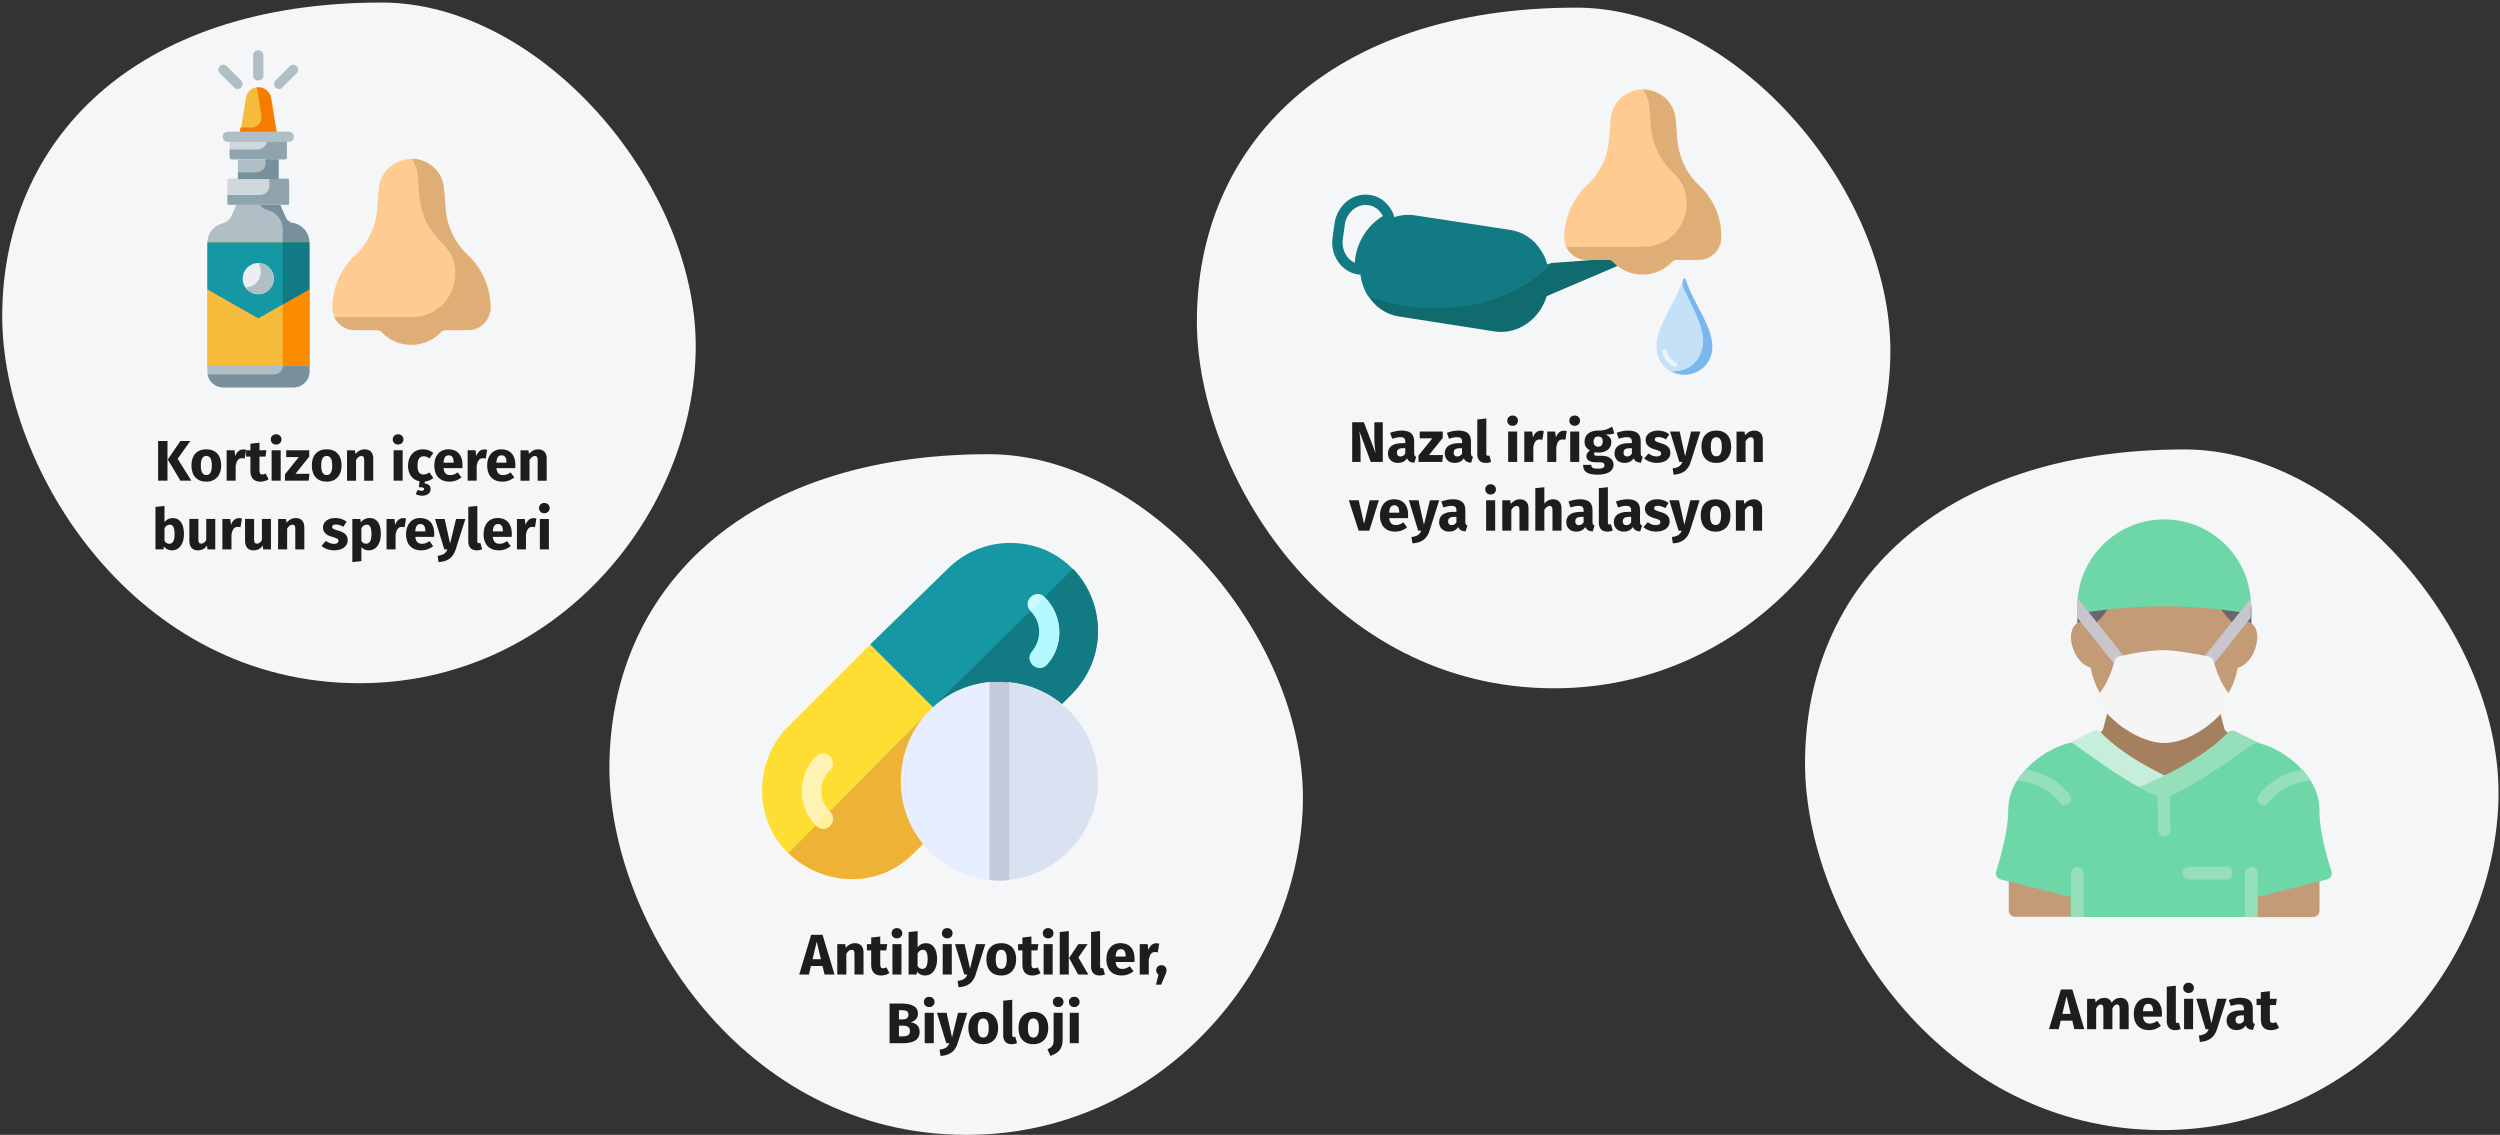 <?xml version="1.0" encoding="UTF-8"?>
<svg xmlns="http://www.w3.org/2000/svg" id="Ebene_1" version="1.1" viewBox="0 0 786 356.8">
  <rect x="0" y="0" width="786" height="356.8" fill="#333333" stroke="none"/>
  <defs>
    <style>
      .st0 {
        fill: #78909c;
      }

      .st1 {
        fill: #cfd8dc;
      }

      .st2 {
        fill: #dfae76;
      }

      .st3 {
        fill: #c39b77;
      }

      .st4 {
        fill: #f57c00;
      }

      .st5, .st6 {
        fill: none;
      }

      .st7 {
        fill: #a5805f;
      }

      .st8 {
        fill: #ccfbff;
      }

      .st9 {
        fill: #e6eeff;
      }

      .st10 {
        fill: #b0bec5;
      }

      .st11 {
        fill: #c7eeda;
      }

      .st12 {
        fill: #1598a4;
      }

      .st13 {
        fill: #fb8c00;
      }

      .st14 {
        fill: #117a83;
      }

      .st15 {
        fill: #c4cad9;
      }

      .st16 {
        fill: #fff3b3;
      }

      .st17 {
        fill: #dae2f2;
      }

      .st18 {
        fill: #c5e1f7;
      }

      .st6 {
        stroke: #117a83;
        stroke-width: 3.25px;
      }

      .st19 {
        fill: #95e0ba;
      }

      .st20 {
        fill: #0f6b6d;
      }

      .st21 {
        fill: #c8c6cc;
      }

      .st22 {
        fill: #ffef99;
      }

      .st23 {
        fill: #1d1d1b;
      }

      .st24 {
        fill: #ffde33;
      }

      .st25 {
        fill: #eceff1;
      }

      .st26 {
        fill: #b3f8ff;
      }

      .st27 {
        fill: #f5f5f5;
      }

      .st28 {
        fill: #7ab7ee;
      }

      .st29 {
        fill: #f7bb3c;
      }

      .st30 {
        fill: #e8f5fb;
      }

      .st31 {
        fill: #68666e;
      }

      .st32 {
        fill: #eeb336;
      }

      .st33 {
        fill: #90a4ae;
      }

      .st34 {
        fill: #ffcb91;
      }

      .st35 {
        fill: #6dd7a7;
      }

      .st36 {
        fill: #f5f6f7;
      }
    </style>
  </defs>
  <g>
    <g id="Page-1">
      <g id="Illustrationen">
        <g id="nasennebenhoehlen-infektion-behandlung">
          <g id="Group">
            <path id="Oval-Copy-27" class="st36" d="M113,214.8c60.7,0,104-51.3,105.7-103.3C220.4,59.6,170.9.8,120,.8,42,.8.7,44.3.7,99.5c0,48,41.7,115.3,112.3,115.3h0Z"></path>
            <g id="nasal-spray">
              <path id="Path" class="st34" d="M140,65.5c-.2-2.4-.3-4.6-.5-6.1-.1-1-.3-2-.7-3v-.1c-1.6-3.8-5.4-6.3-9.5-6.3s-7.9,2.5-9.5,6.3v.1c-.4.9-.7,1.9-.7,3-.1,1.5-.3,3.7-.5,6.1-.4,5.6-2.8,10.9-6.9,14.7-4.4,4.1-7.2,10-7.2,16.6,0,3.9,3.2,7,7.1,7h7c.5,0,1.1.2,1.5.6,2.3,2.5,5.6,4,9.3,4s7-1.6,9.3-4c.4-.4.9-.6,1.5-.6h7c3.9,0,7.1-3.2,7.1-7.1,0-6.5-2.7-12.4-7.1-16.5-4.3-3.8-6.8-9.1-7.2-14.7h0Z"></path>
              <path id="Path1" class="st2" d="M147,80.2c-4.1-3.9-6.5-9.2-6.9-14.8-.2-2.4-.3-4.6-.5-6.1-.1-1-.3-2-.7-3v-.1c-1.6-3.8-5.4-6.3-9.5-6.3.5.7.9,1.4,1.2,2.2v.1c.4.9.7,1.9.7,3,.1,1.5.3,3.7.5,6.1.4,5.6,2.8,10.9,6.9,14.8.1.1.2.2.4.4,8.7,8.5,2.5,23.2-9.6,23.2h-24.4c1.1,2.4,3.6,4.1,6.4,4.1h7c.5,0,1.1.2,1.5.6,2.3,2.5,5.6,4,9.3,4s7-1.6,9.3-4c.4-.4.9-.6,1.5-.6h7c3.9,0,7.1-3.2,7.1-7.1-.1-6.5-2.8-12.3-7.2-16.5h0Z"></path>
              <path id="Path2" class="st29" d="M87.1,42.2l-1.8-11.4c-.3-2-2-3.4-4-3.4s-3.7,1.4-4,3.4l-1.8,11.4h11.6Z"></path>
              <path id="Path3" class="st4" d="M85.2,30.9c-.3-2-2-3.4-4-3.4h-.6c.2.4.4.8.4,1.3l1.2,7.6c.3,2-1.2,3.7-3.2,3.7h-3.4l-.3,2.1h11.8s-1.9-11.3-1.9-11.3Z"></path>
              <g id="Group1">
                <path id="Path4" class="st10" d="M81.2,25.3c-.9,0-1.6-.7-1.6-1.6v-6.3c0-.9.7-1.6,1.6-1.6s1.6.7,1.6,1.6v6.4c0,.8-.7,1.5-1.6,1.5Z"></path>
                <path id="Path5" class="st10" d="M74.7,28c-.4,0-.8-.2-1.1-.5l-4.5-4.5c-.6-.6-.6-1.6,0-2.2s1.6-.6,2.2,0l4.5,4.5c.6.6.6,1.6,0,2.2-.3.3-.7.5-1.1.5Z"></path>
                <path id="Path6" class="st10" d="M87.7,28c-.4,0-.8-.2-1.1-.5-.6-.6-.6-1.6,0-2.2l4.5-4.5c.6-.6,1.6-.6,2.2,0s.6,1.6,0,2.2l-4.5,4.5c-.3.3-.7.5-1.1.5Z"></path>
                <path id="Path7" class="st10" d="M89.6,67.8l-1.5-3.4h-13.8l-1.5,3.4c-.5,1.2-1.6,2.1-2.8,2.4-2.8.7-4.8,3.2-4.8,6.1v40.6c0,2.7,2.2,4.9,5,4.9h22.1c2.7,0,5-2.2,5-4.9v-40.7c0-2.9-2-5.4-4.8-6.1-1.4-.2-2.4-1.1-2.9-2.3h0Z"></path>
              </g>
              <path id="Path8" class="st0" d="M92.4,70.2c-1.1,0-2.1-.6-2.5-1.7l-1.8-4.1h-6.4c.6.8,1.4,1.4,2.4,1.6,2.8.7,4.8,3.2,4.8,6.1v43c0,1.4-1.2,2.6-2.6,2.6h-21c.4,2.3,2.4,4.1,4.9,4.1h22.1c2.7,0,5-2.2,5-5v-40.6c-.1-2.9-2.1-5.4-4.9-6Z"></path>
              <path id="Path9" class="st1" d="M90.4,64.4h-18.4c-.3,0-.5-.2-.5-.5v-7.2c0-.3.2-.5.5-.5h18.4c.3,0,.5.2.5.5v7.2c0,.3-.2.5-.5.5Z"></path>
              <path id="Path10" class="st1" d="M89.5,50.1h-16.6c-.4,0-.7-.3-.7-.7v-6.3h18v6.3c0,.4-.3.7-.7.7Z"></path>
              <path id="Path11" class="st33" d="M90.4,56.2h-5.7v2.2c0,1.6-1.3,2.9-2.9,2.9h-10.3v2.6c0,.3.2.5.5.5h18.4c.3,0,.5-.2.5-.5v-7.2c0-.3-.2-.5-.5-.5Z"></path>
              <path id="Path12" class="st33" d="M84,43.1v.9c0,1.7-1.4,3-3,3h-8.8v2.4c0,.4.3.7.7.7h16.6c.4,0,.7-.3.7-.7v-6.3s-6.2,0-6.2,0Z"></path>
              <polygon id="Path13" class="st10" points="74.8 50.1 87.6 50.1 87.6 56.2 74.8 56.2 74.8 50.1"></polygon>
              <path id="Path14" class="st0" d="M83.5,50.1v1.2c0,1.6-1.3,2.9-2.9,2.9h-5.8v2.1h12.8v-6.2h-4.1Z"></path>
              <polygon id="Path15" class="st29" points="65.2 76.2 97.2 76.2 97.2 115 65.2 115 65.2 76.2"></polygon>
              <polygon id="Path16" class="st13" points="88.9 76.2 97.2 76.2 97.2 115 88.9 115 88.9 76.2"></polygon>
              <polygon id="Path17" class="st12" points="97.2 91 97.2 76.2 65.2 76.2 65.2 91 81.2 100.1 97.2 91"></polygon>
              <polygon id="Path18" class="st14" points="88.9 76.2 88.9 95.7 97.2 91 97.2 76.2 88.9 76.2"></polygon>
              <path id="Path19" class="st25" d="M86.1,87.6c0,2.7-2.2,4.9-4.9,4.9s-4.9-2.2-4.9-4.9,2.2-4.9,4.9-4.9,4.9,2.2,4.9,4.9h0Z"></path>
              <path id="Path20" class="st10" d="M81.2,82.7h0c.5.8.8,1.8.8,2.8,0,2.7-2.1,4.8-4.8,4.9.9,1.3,2.4,2.1,4,2.1,2.7,0,4.9-2.2,4.9-4.9s-2.2-4.9-4.9-4.9Z"></path>
              <path id="Path21" class="st10" d="M90.8,44.6h-19.2c-.9,0-1.6-.7-1.6-1.6s.7-1.6,1.6-1.6h19.2c.9,0,1.6.7,1.6,1.6s-.7,1.6-1.6,1.6Z"></path>
            </g>
          </g>
          <g id="Group2">
            <path id="Oval-Copy-271" class="st36" d="M679.8,355.3c60.7,0,104-51.3,105.7-103.3,1.7-51.9-47.8-110.7-98.7-110.7-78,0-119.3,43.5-119.3,98.7,0,48,41.7,115.3,112.3,115.3Z"></path>
            <g id="surgeon">
              <path id="Path36" class="st7" d="M703,232c-.2-.7-.7-1.2-1.4-1.4l-.9-.2c-.7-.2-1.2-.7-1.4-1.4l-1.4-5.5c-.2-.7-.7-1.2-1.4-1.4s-1.4,0-1.9.5c-4.3,4.3-9.9,7.2-14.3,7.2-3.4,0-9.3-2.3-14.3-7.2-.5-.5-1.2-.7-1.9-.5s-1.2.7-1.4,1.4l-1.4,5.5c-.2.7-.7,1.2-1.4,1.4l-.8.2c-.7.2-1.2.7-1.4,1.4s0,1.4.5,1.9c6.4,6.2,13.6,10.1,21.1,13.9.3.1.6.2.9.2s.6-.1.8-.2c9.1-4.3,15.8-8.7,21.2-13.9.7-.5.9-1.3.8-1.9h0Z"></path>
              <g id="Group3">
                <path id="Path37" class="st31" d="M665.73,187.32c-6.5.6-10.8,1.3-11,1.3-.9.2-1.6,1-1.6,1.9v6.6c0,.6.3,1.1.7,1.5s1,.5,1.6.4c.3,0,1.2.1,2.5.9.4.2.8.4,1.1.4.5,0,1-.2,1.4-.7,4.4-3.6,6.4-7.3,7.3-9.7.2-.6.1-1.3-.3-1.9-.4-.4-1-.7-1.7-.7h0Z"></path>
                <path id="Path38" class="st31" d="M706.14,188.73c-.2,0-4.5-.7-11-1.3-.7-.1-1.3.2-1.7.8-.4.5-.5,1.2-.3,1.9.9,2.4,2.9,6.1,7.4,9.8.4.4.9.5,1.4.5.4,0,.8-.1,1.1-.3,1.3-.9,2.2-1,2.5-.9.6.1,1.1-.1,1.6-.4.4-.4.7-.9.7-1.5v-6.7c-.1-1-.8-1.8-1.7-1.9h0Z"></path>
              </g>
              <path id="Path39" class="st3" d="M709.7,200.4c0,2.9-1.9,8.4-6.2,9.6-.5,3.1-1.7,6.2-3.6,9.1-.3.6-.9.9-1.6.9h0c-.6,0-1.3-.3-1.6-.8-2.2-3.2-3.6-7.2-4.2-9.2-2.7-.5-9.2-1.7-12.1-1.7-4.3,0-9.8,1.1-12.1,1.6-.6,2-2,6-4.2,9.2-.4.5-1,.8-1.6.8h0c-.6,0-1.3-.4-1.6-.9-1.9-2.9-3-5.9-3.6-9.1-4.3-1.2-6.2-6.6-6.2-9.5,0-3.4,1.8-4.6,2.9-4.9.3-.1.5-.2.7-.2,1.2-.2,2.6.1,4,.8.2-.2.3-.3.5-.4,2.8-2.7,4.2-5.2,4.9-7,.3-.7.9-1.2,1.7-1.3,10-.9,19.4-.9,29.4,0,.7.1,1.4.6,1.7,1.3.6,1.8,2.1,4.3,4.9,7,.2.2.3.3.5.4,1.4-.7,2.8-1,4-.8.2,0,.4.1.7.2h0c.9.3,2.7,1.5,2.7,4.9h0Z"></path>
              <path id="Path42" class="st11" d="M681.3,244.2c-7.2-3.6-14.1-7.4-20.1-13.2l-.8-.8c-.6-.6-1.5-.7-2.3-.4l-7.8,3.9c-.6.3-1,.9-1.1,1.6-.1.7.3,1.3.8,1.7.7.5,1.6,1.1,2.6,1.8,4.8,3.4,12.1,8.6,18.9,12.3.3.2.6.2.9.2s.5-.1.8-.2c3.3-1.4,5.8-2.5,8.1-3.7.7-.3,1.1-1,1.1-1.7s-.5-1.1-1.1-1.5h0Z"></path>
              <g id="Group4">
                <path id="Path43" class="st3" d="M729.25,275.55c0-.6-.3-1.2-.8-1.5s-1.1-.5-1.7-.4l-19.5,4.9c-.9.2-1.5,1-1.5,1.9v5.9c0,1.1.9,2,2,2h19.5c1.1,0,2-.9,2-2v-10.8Z"></path>
                <path id="Path44" class="st3" d="M655.05,280.45c0-.9-.6-1.7-1.5-1.9l-19.5-4.9c-.6-.1-1.2,0-1.7.4s-.8.9-.8,1.5v10.7c0,1.1.9,2,2,2h19.5c1.1,0,2-.9,2-2v-5.8h0Z"></path>
              </g>
              <path id="Path45" class="st19" d="M710.6,233.8l-7.8-3.9c-.8-.4-1.7-.2-2.3.4-.3.3-.5.5-.8.8-5.1,4.9-11.5,9-20.2,13.2-2.2,1.1-4.7,2.2-7.9,3.6-.7.3-1.1,1-1.2,1.7,0,.7.4,1.4,1,1.8,3.2,1.7,5.9,2.9,8.2,3.7.2.1.4.1.6.1s.4,0,.6-.1c8.8-2.9,21.4-11.8,28.1-16.6l1.8-1.3c.6-.4.9-1.1.8-1.7-.1-.6-.3-1.4-.9-1.7h0Z"></path>
              <path id="Path46" class="st35" d="M655,192.6h.3s4.4-.7,10.7-1.3c9.8-.9,18.9-.9,28.7,0,6.3.6,10.7,1.3,10.7,1.3.6.1,1.1-.1,1.6-.4.4-.4.7-.9.7-1.5.1-15.2-12.2-27.4-27.3-27.4s-27.3,12.3-27.3,27.3c0,.6.3,1.1.7,1.5.3.3.8.5,1.2.5h0Z"></path>
              <g id="Group5">
                <path id="Path47" class="st21" d="M661.64,198.66l-8.4-10.5c-.1.8-.2,1.6-.2,2.4v3.6l4.5,5.6h0l7.6,9.5c.4.5,1,.7,1.5.7.4,0,.9-.1,1.2-.4.9-.7,1-1.9.3-2.7l-6.5-8.2h0Z"></path>
                <path id="Path48" class="st21" d="M707.64,188.16l-8.4,10.5-6.7,8.3c-.7.8-.5,2.1.3,2.7.4.3.8.4,1.2.4.6,0,1.1-.3,1.5-.7l7.6-9.5,4.5-5.7v-3.6c.1-.8.1-1.6,0-2.4h0Z"></path>
              </g>
              <path id="Path49" class="st35" d="M733,273.9c.2.5.1,1.1-.1,1.6-.3.5-.7.8-1.3,1l-22,5.5v6.3h-58.6v-6.3l-22-5.5c-.5-.1-1-.5-1.3-1s-.3-1.1-.1-1.6c0-.1,3.8-11.1,3.8-19.5,0-3,.9-6,2.7-8.9.5-.9,1.2-1.8,2-2.7.3-.3.5-.6.8-.9,3.6-3.9,8.6-7,13.6-8.3.6-.1,1.2,0,1.6.3.8.5,1.6,1.2,2.6,1.9,4.7,3.4,11.9,8.5,18.5,12.1,2.1,1.2,4.6,2.4,6.9,3.2,7.9-2.7,19.7-11.1,26.5-15.9l1.9-1.3c.5-.3,1.1-.4,1.6-.3,5.1,1.3,10.1,4.4,13.6,8.3.3.3.5.6.8.9.7.9,1.4,1.8,2,2.7,1.8,2.9,2.7,5.9,2.7,8.9,0,8.5,3.8,19.5,3.8,19.5h0Z"></path>
              <path id="Path50" class="st19" d="M705.8,288.3v-13.7c0-1.1.9-2,2-2s2,.9,2,2v13.7h-4Z"></path>
              <path id="Path51" class="st19" d="M651.1,288.3v-13.7c0-1.1.9-2,2-2s2,.9,2,2v13.7h-4Z"></path>
              <path id="Path52" class="st19" d="M699.9,276.5h-11.7c-1.1,0-2-.9-2-2s.9-2,2-2h11.7c1.1,0,2,.9,2,2s-.9,2-2,2Z"></path>
              <path id="Path53" class="st19" d="M682.4,260.9c0,1.1-.8,2-1.9,2h0c-1.1,0-1.9-.8-2-1.9l-.2-10.7c.7.3,1.3.5,1.9.8.6-.2,1.3-.5,2-.8l.2,10.6Z"></path>
              <path id="Path54" class="st27" d="M700.2,217.3c-.1-.1-.2-.2-.3-.4-2.6-3.7-4-9.1-4-9.1-.2-.7-.8-1.3-1.5-1.4-.4-.1-10-2-14.1-2-6,0-13.8,1.9-14.1,2-.7.2-1.3.7-1.4,1.4,0,.1-1.3,5.4-4,9.2-.1.1-.2.3-.3.4-1.1,1.4-1.1,3.3,0,4.7.9,1.1,1.8,2.2,2.9,3.2,5,5,11.9,8.3,17,8.3,5.4,0,11.9-3.2,17-8.3,1.1-1.1,2-2.2,2.8-3.3,1.1-1.4,1.1-3.3,0-4.7h0Z"></path>
              <path id="Path55" class="st19" d="M650.2,252.8c-.3.2-.7.3-1.1.3-.6,0-1.3-.3-1.6-.9-.1-.1-3.3-4.8-10.3-6.3-1-.2-2-.4-3-.4.5-.9,1.2-1.8,2-2.7.3-.3.5-.6.8-.9.4.1.8.1,1.1.2,8.5,1.9,12.5,7.7,12.7,7.9.6,1,.3,2.2-.6,2.8h0Z"></path>
              <path id="Path56" class="st19" d="M726.6,245.5c-1,.1-2,.2-3,.4-7,1.5-10.2,6.2-10.3,6.3-.4.6-1,.9-1.6.9-.4,0-.7-.1-1.1-.3-.9-.6-1.2-1.8-.5-2.7.2-.3,4.1-6.1,12.7-7.9.4-.1.8-.2,1.1-.2.3.3.5.6.8.9.7.8,1.3,1.7,1.9,2.6h0Z"></path>
            </g>
          </g>
          <g id="Group6">
            <path id="Oval-Copy-272" class="st36" d="M303.9,356.8c60.7,0,104-51.3,105.7-103.3,1.7-52-47.8-110.7-98.7-110.7-78,0-119.3,43.5-119.3,98.7,0,48,41.7,115.3,112.3,115.3h0Z"></path>
            <g id="pill-4">
              <path id="Path60" class="st24" d="M297.8,226.9c-10,9-10.5,22.9-4.7,32.1.8,1.2.6,2.9-.4,3.8l-5.5,5.5c-11.7,11.7-29.1,9.9-39.3-.1h-.1c-5-4.8-8.2-11.6-8.2-19.7,0-7.4,2.9-14.9,8.2-20.1,8.9-8.8,16.9-16.9,25.8-25.8,2-.4,3.5-.8,5.2.9l17.8,17.8c1.8,1.8,1.5,3.3,1.2,5.6h0Z"></path>
              <path id="Path61" class="st32" d="M297.8,226.9c-10,9-10.5,22.9-4.7,32.1.8,1.2.6,2.9-.4,3.8l-5.5,5.5c-11.7,11.7-29.1,9.9-39.3-.1l47.6-48,1.1,1.1c1.8,1.8,1.5,3.3,1.2,5.6h0Z"></path>
              <path id="Path62" class="st12" d="M336.8,218.4l-5.5,5.5c-1.1,1-2.7,1.2-3.9.4-8.6-5.5-20.8-5.4-29.6,2.5l-4.5-4.5-19.7-19.7,24.3-23.7c5.3-5.3,12.3-8.2,19.7-8.2,8.1,0,14.8,3.2,19.7,8.2h.1c9.9,10.3,11.1,27.7-.6,39.5Z"></path>
              <path id="Path63" class="st14" d="M336.8,218.4l-5.5,5.5c-1.1,1-2.7,1.2-3.9.4-8.6-5.5-20.8-5.4-29.6,2.5l-4.5-4.5,44-43.4h.1c9.9,10.3,11.1,27.7-.6,39.5h0Z"></path>
              <path id="Path64" class="st8" d="M329.2,208.9c-2.7,3.1-7.4-1-4.7-4.1.2-.2.4-.6.6-.8,2.5-3.7,2.2-8.7-1.1-11.9-2.9-2.9,1.5-7.3,4.4-4.4,5.9,5.9,6.2,15.2.8,21.2h0Z"></path>
              <path id="Path65" class="st16" d="M261.9,257.4c0,2.4-2.9,4.4-5.3,2.2-6.1-6.1-6-15.9,0-21.8,2.9-2.9,7.3,1.5,4.3,4.4-3.3,3.3-3.9,9.1.1,13.1.2.2.3.4.5.6.1.2.2.4.3.6,0,.2.1.5.1.9Z"></path>
              <path id="Path66" class="st9" d="M330.8,219.1c-4-2.5-8.6-4.2-13.5-4.6-1.1-.1-3.1,6-3.1,6,0,0-2-6.1-3.1-6.1-7.1.7-13.8,3.8-18.8,8.9-5.9,5.8-9.1,14.1-9.1,22.4,0,6,1.7,11.7,4.8,16.6,5.2,8.2,13.7,13.3,23.1,14.3,1.1.1,3.1-6,3.1-6,0,0,2.1,6.1,3.1,6,15.7-1.6,27.9-15.2,27.9-31.2,0-10.7-5.4-20.5-14.4-26.3h0Z"></path>
              <path id="Path67" class="st17" d="M317.3,276.6c15.7-1.6,27.9-15.2,27.9-31.2,0-10.7-5.4-20.5-14.5-26.2-4-2.5-8.6-4.2-13.5-4.6-1.1-.1-2,6-3.1,6v50c1.1,0,2.2,6.1,3.2,6Z"></path>
              <path id="Path68" class="st22" d="M261.9,257.4c0,2.4-2.9,4.4-5.3,2.2l4.4-4.3c.2.2.3.4.5.6.1.2.2.4.3.6,0,.2.1.5.1.9Z"></path>
              <path id="Path69" class="st26" d="M329.2,208.9c-2.7,3.1-7.4-1-4.7-4.1.2-.2.4-.6.6-.8,2.5-3.7,2.2-8.7-1.1-11.9l4.4-4.4c5.9,5.9,6.2,15.2.8,21.2h0Z"></path>
              <path id="Path70" class="st15" d="M317.3,214.6v62.1c-1,.1-2,.2-3.1.2s-2-.1-3.1-.2v-62.2c1.1-.1,2-.1,3.1-.1s2,0,3.1.2Z"></path>
            </g>
          </g>
          <g id="Group7">
            <path id="Oval-Copy-273" class="st36" d="M488.6,216.4c60.7,0,104-51.3,105.7-103.3S546.5,2.4,495.6,2.4c-78,0-119.3,43.5-119.3,98.7,0,48,41.7,115.3,112.3,115.3h0Z"></path>
            <g>
              <g id="Path85">
                <path class="st20" d="M509.5,83.2l-23.2,9.9c-2.3,7.4-9.2,12.2-16.4,11.1l-30.1-4.7c-4-.6-7.4-3-9.5-6.3-.1-.1-.1-.2-.2-.3,6.2,2.4,13.4,3.8,21,3.8,15.4,0,28.9-5.6,36.5-14l21.6-1.6c1,.1,1.3,1.7.3,2.1h0Z"></path>
                <path class="st14" d="M487.6,82.9c-7.6,8.4-21.1,14-36.5,14-7.6,0-14.8-1.4-21-3.8-1.5-2.4-2.4-5.3-2.5-8.3-.1-1.1,0-2.2.2-3.4.9-5.8,4.5-10.5,9.2-12.6,2.4-1.1,5.1-1.5,7.8-1.1l30.1,4.6c4,.6,7.4,3,9.5,6.3.9,1.3,1.6,2.8,2,4.4l1.2-.1h0Z"></path>
                <path class="st6" d="M427.7,81.3c-.2,1.1-.2,2.3-.2,3.4h-.3c-4.4-.7-7.4-5.2-6.6-10l.6-4.3c.7-4.8,4.9-8.2,9.3-7.5,2.2.3,4,1.6,5.2,3.4.5.7.9,1.5,1.1,2.4-4.5,2.1-8.2,6.8-9.1,12.6Z"></path>
              </g>
              <g>
                <path id="Path86" class="st34" d="M527.3,43.5c-.2-2.4-.3-4.6-.5-6-.1-1-.3-2-.7-3v-.1c-1.6-3.8-5.4-6.3-9.5-6.3s-7.9,2.5-9.5,6.3v.1c-.4.9-.6,1.9-.7,3-.1,1.5-.3,3.7-.5,6.1-.4,5.6-2.8,10.8-6.9,14.6-4.4,4.1-7.2,10-7.2,16.5,0,3.9,3.2,7,7.1,7h6.9c.5,0,1.1.2,1.4.6,2.3,2.5,5.6,4,9.3,4s7-1.6,9.3-4c.4-.4.9-.6,1.4-.6h6.9c3.9,0,7.1-3.1,7.1-7,0-6.5-2.7-12.3-7.1-16.4-4-3.9-6.4-9.2-6.8-14.8h0Z"></path>
                <path id="Path87" class="st2" d="M534.2,58.3c-4.1-3.8-6.5-9.1-6.9-14.7-.2-2.4-.3-4.6-.5-6-.1-1-.3-2-.7-3v-.1c-1.6-3.8-5.4-6.3-9.5-6.3.5.7.9,1.4,1.2,2.1v.1c.4.9.6,1.9.7,3,.1,1.5.3,3.7.5,6,.4,5.6,2.8,10.9,6.9,14.7.1.1.2.2.4.4,8.6,8.4,2.5,23.1-9.6,23.1h-24.3c1.1,2.4,3.6,4.1,6.4,4.1h6.9c.5,0,1.1.2,1.4.6,2.3,2.5,5.6,4,9.3,4s7-1.6,9.3-4c.4-.4.9-.6,1.4-.6h6.9c3.9,0,7.1-3.1,7.1-7,.2-6.5-2.5-12.3-6.9-16.4h0Z"></path>
              </g>
              <g id="Path88">
                <path class="st18" d="M529.5,117.8c4.8,0,8.8-4,8.7-8.9-.1-6.7-6.2-13.9-8.3-21-.1-.2-.2-.3-.4-.3s-.4.1-.4.3c-2.1,7.2-8.3,14.3-8.3,21-.2,4.9,3.8,8.9,8.7,8.9"></path>
                <path class="st30" d="M526.2,115.3c-1.8-1-3.1-2.6-3.6-4.6-.1-.4.2-.8.5-.9.4-.1.8.2.9.5.4,1.6,1.4,2.9,2.9,3.7.4.2.5.6.3,1-.1.2-.4.4-.6.4s-.3,0-.4-.1h0Z"></path>
                <path class="st28" d="M525.3,116.7c1.2.7,2.7,1.1,4.2,1.1h.1c4.4,0,8.2-3.2,8.7-7.6.8-7.1-6-14.7-8.3-22.3-.1-.2-.2-.3-.4-.3s-.4.1-.4.3h0c-.3,1-.2,2,.2,2.9,2.6,5.6,6,11.2,6.1,16.5,0,5.1-3.9,9.4-8.7,9.4h-.1c-.6.2-1,.1-1.4,0h0Z"></path>
              </g>
            </g>
          </g>
        </g>
      </g>
    </g>
    <rect class="st5" width="786" height="356.8"></rect>
  </g>
  <g>
    <path class="st23" d="M52.66,151.13h-2.95v-12.48h2.95v12.48ZM55.85,144.25l4.3,6.88h-3.42l-3.98-6.66,3.96-5.82h3.12l-3.98,5.6Z"></path>
    <path class="st23" d="M69.55,146.36c0,3.06-1.76,5.08-4.68,5.08s-4.68-1.87-4.68-5.1,1.76-5.08,4.68-5.08,4.68,1.87,4.68,5.1ZM63.14,146.34c0,2.12.58,3.01,1.73,3.01s1.73-.92,1.73-2.99-.58-3.01-1.73-3.01-1.73.92-1.73,2.99Z"></path>
    <path class="st23" d="M77.38,141.43l-.45,2.75c-.31-.07-.54-.13-.86-.13-1.19,0-1.67.88-1.98,2.34v4.74h-2.84v-9.56h2.48l.23,1.85c.43-1.33,1.37-2.12,2.47-2.12.36,0,.65.04.95.13Z"></path>
    <path class="st23" d="M84.45,150.68c-.72.5-1.73.76-2.59.76-2.11-.02-3.13-1.21-3.13-3.46v-4.43h-1.35v-1.98h1.35v-2.07l2.85-.32v2.39h2.2l-.31,1.98h-1.89v4.39c0,.92.31,1.24.9,1.24.32,0,.65-.09,1.03-.31l.95,1.8Z"></path>
    <path class="st23" d="M88.5,138.15c0,.92-.7,1.62-1.69,1.62s-1.67-.7-1.67-1.62.68-1.62,1.67-1.62,1.69.7,1.69,1.62ZM88.25,151.13h-2.85v-9.56h2.85v9.56Z"></path>
    <path class="st23" d="M97.21,143.57l-4.32,5.4h4.41l-.25,2.16h-7.45v-2.02l4.34-5.4h-3.96v-2.14h7.24v2Z"></path>
    <path class="st23" d="M107.4,146.36c0,3.06-1.76,5.08-4.68,5.08s-4.68-1.87-4.68-5.1,1.76-5.08,4.68-5.08,4.68,1.87,4.68,5.1ZM100.99,146.34c0,2.12.58,3.01,1.73,3.01s1.73-.92,1.73-2.99-.58-3.01-1.73-3.01-1.73.92-1.73,2.99Z"></path>
    <path class="st23" d="M117.34,144.15v6.99h-2.84v-6.5c0-1.01-.34-1.28-.9-1.28-.63,0-1.15.45-1.66,1.24v6.54h-2.84v-9.56h2.48l.2,1.13c.81-.95,1.73-1.44,2.92-1.44,1.66,0,2.65,1.06,2.65,2.88Z"></path>
    <path class="st23" d="M126.84,138.15c0,.92-.7,1.62-1.69,1.62s-1.67-.7-1.67-1.62.68-1.62,1.67-1.62,1.69.7,1.69,1.62ZM126.59,151.13h-2.84v-9.56h2.84v9.56Z"></path>
    <path class="st23" d="M133.52,151.42v.58c1.3.14,1.87.81,1.87,1.78,0,1.22-1.04,2.07-2.68,2.07-.85,0-1.57-.23-2.02-.54l.65-1.31c.36.18.7.31,1.15.31.5,0,.85-.14.85-.54,0-.43-.5-.61-1.66-.61l.22-1.82c-2.27-.45-3.62-2.29-3.62-4.9,0-3.04,1.82-5.17,4.68-5.17,1.33,0,2.36.4,3.28,1.17l-1.22,1.69c-.61-.47-1.17-.68-1.82-.68-1.22,0-1.93.83-1.93,2.97s.76,2.77,1.89,2.77c.68,0,1.15-.22,1.84-.65l1.24,1.76c-.77.61-1.64,1.01-2.72,1.12Z"></path>
    <path class="st23" d="M145.36,147.19h-5.92c.2,1.71,1.01,2.18,2.18,2.18.77,0,1.46-.27,2.29-.85l1.17,1.58c-.95.76-2.18,1.33-3.73,1.33-3.19,0-4.81-2.05-4.81-5.04s1.57-5.13,4.47-5.13c2.74,0,4.41,1.8,4.41,4.9,0,.31-.02.74-.05,1.03ZM142.63,145.35c-.02-1.3-.41-2.2-1.55-2.2-.95,0-1.51.61-1.64,2.32h3.19v-.13Z"></path>
    <path class="st23" d="M153.16,141.43l-.45,2.75c-.31-.07-.54-.13-.86-.13-1.19,0-1.67.88-1.98,2.34v4.74h-2.84v-9.56h2.48l.23,1.85c.43-1.33,1.37-2.12,2.47-2.12.36,0,.65.04.95.13Z"></path>
    <path class="st23" d="M161.98,147.19h-5.92c.2,1.71,1.01,2.18,2.18,2.18.77,0,1.46-.27,2.29-.85l1.17,1.58c-.95.76-2.18,1.33-3.73,1.33-3.19,0-4.81-2.05-4.81-5.04s1.57-5.13,4.47-5.13c2.74,0,4.41,1.8,4.41,4.9,0,.31-.02.74-.05,1.03ZM159.24,145.35c-.02-1.3-.41-2.2-1.55-2.2-.95,0-1.51.61-1.64,2.32h3.19v-.13Z"></path>
    <path class="st23" d="M171.88,144.15v6.99h-2.84v-6.5c0-1.01-.34-1.28-.9-1.28-.63,0-1.15.45-1.66,1.24v6.54h-2.84v-9.56h2.48l.2,1.13c.81-.95,1.73-1.44,2.92-1.44,1.66,0,2.65,1.06,2.65,2.88Z"></path>
    <path class="st23" d="M57.84,167.96c0,2.95-1.42,5.08-3.8,5.08-1.06,0-1.93-.47-2.5-1.22l-.14.92h-2.52v-13.36l2.84-.31v5.08c.58-.79,1.51-1.28,2.58-1.28,2.29,0,3.55,1.89,3.55,5.1ZM54.89,167.96c0-2.43-.65-3.01-1.55-3.01-.65,0-1.21.41-1.62,1.12v3.98c.36.58.88.92,1.49.92.99,0,1.67-.77,1.67-3.01Z"></path>
    <path class="st23" d="M67.69,172.73h-2.47l-.13-1.21c-.7,1.01-1.64,1.51-2.9,1.51-1.78,0-2.66-1.15-2.66-3.01v-6.86h2.84v6.5c0,.97.32,1.26.92,1.26s1.13-.4,1.55-1.12v-6.64h2.84v9.56Z"></path>
    <path class="st23" d="M76.06,163.03l-.45,2.75c-.31-.07-.54-.13-.86-.13-1.19,0-1.67.88-1.98,2.34v4.74h-2.85v-9.56h2.48l.23,1.85c.43-1.33,1.37-2.12,2.47-2.12.36,0,.65.04.95.13Z"></path>
    <path class="st23" d="M85.2,172.73h-2.47l-.13-1.21c-.7,1.01-1.64,1.51-2.9,1.51-1.78,0-2.66-1.15-2.66-3.01v-6.86h2.84v6.5c0,.97.32,1.26.92,1.26s1.13-.4,1.55-1.12v-6.64h2.84v9.56Z"></path>
    <path class="st23" d="M95.68,165.75v6.99h-2.84v-6.5c0-1.01-.34-1.28-.9-1.28-.63,0-1.15.45-1.66,1.24v6.54h-2.85v-9.56h2.48l.2,1.13c.81-.95,1.73-1.44,2.92-1.44,1.66,0,2.65,1.06,2.65,2.88Z"></path>
    <path class="st23" d="M108.96,164.04l-1.04,1.6c-.74-.47-1.53-.74-2.36-.74-.77,0-1.15.29-1.15.72,0,.5.25.72,1.96,1.22,1.89.54,2.95,1.33,2.95,3.04,0,1.98-1.87,3.15-4.25,3.15-1.66,0-3.06-.58-4-1.42l1.39-1.55c.72.56,1.6.94,2.54.94.86,0,1.39-.32,1.39-.9,0-.65-.29-.85-2.02-1.33-1.89-.54-2.83-1.51-2.83-2.99,0-1.64,1.49-2.92,3.91-2.92,1.39,0,2.63.45,3.51,1.17Z"></path>
    <path class="st23" d="M119.74,167.92c0,2.95-1.44,5.11-3.8,5.11-.94,0-1.73-.32-2.32-.99v4.38l-2.84.31v-13.56h2.5l.14,1.06c.79-.99,1.82-1.37,2.75-1.37,2.47,0,3.57,1.96,3.57,5.06ZM116.79,167.96c0-2.38-.58-3.01-1.51-3.01-.67,0-1.24.41-1.66,1.12v4.03c.4.58.86.85,1.46.85,1.06,0,1.71-.85,1.71-2.99Z"></path>
    <path class="st23" d="M127.66,163.03l-.45,2.75c-.31-.07-.54-.13-.86-.13-1.19,0-1.67.88-1.98,2.34v4.74h-2.84v-9.56h2.49l.23,1.85c.43-1.33,1.37-2.12,2.47-2.12.36,0,.65.04.95.13Z"></path>
    <path class="st23" d="M136.48,168.79h-5.92c.2,1.71,1.01,2.18,2.18,2.18.77,0,1.46-.27,2.29-.85l1.17,1.58c-.95.76-2.18,1.33-3.73,1.33-3.19,0-4.81-2.05-4.81-5.04s1.57-5.13,4.46-5.13c2.74,0,4.41,1.8,4.41,4.9,0,.31-.02.74-.05,1.03ZM133.74,166.95c-.02-1.3-.41-2.2-1.55-2.2-.95,0-1.51.61-1.64,2.32h3.19v-.13Z"></path>
    <path class="st23" d="M143.27,172.75c-.76,2.41-2.38,3.82-5.38,3.98l-.31-2c1.87-.23,2.56-.77,3.08-2h-.97l-2.92-9.56h3.03l1.71,7.74,1.87-7.74h2.93l-3.04,9.58Z"></path>
    <path class="st23" d="M147.23,170.3v-10.93l2.84-.31v11.13c0,.4.14.59.49.59.2,0,.34-.04.47-.09l.56,2.02c-.43.18-1.04.32-1.73.32-1.66,0-2.63-.99-2.63-2.74Z"></path>
    <path class="st23" d="M160.85,168.79h-5.92c.2,1.71,1.01,2.18,2.18,2.18.77,0,1.46-.27,2.29-.85l1.17,1.58c-.95.76-2.18,1.33-3.73,1.33-3.19,0-4.81-2.05-4.81-5.04s1.57-5.13,4.47-5.13c2.74,0,4.41,1.8,4.41,4.9,0,.31-.02.74-.05,1.03ZM158.12,166.95c-.02-1.3-.41-2.2-1.55-2.2-.95,0-1.51.61-1.64,2.32h3.19v-.13Z"></path>
    <path class="st23" d="M168.65,163.03l-.45,2.75c-.31-.07-.54-.13-.86-.13-1.19,0-1.67.88-1.98,2.34v4.74h-2.84v-9.56h2.48l.23,1.85c.43-1.33,1.37-2.12,2.47-2.12.36,0,.65.04.95.13Z"></path>
    <path class="st23" d="M172.82,159.75c0,.92-.7,1.62-1.69,1.62s-1.67-.7-1.67-1.62.68-1.62,1.67-1.62,1.69.7,1.69,1.62ZM172.57,172.73h-2.84v-9.56h2.84v9.56Z"></path>
  </g>
  <g>
    <path class="st23" d="M258.6,303.71h-3.64l-.63,2.68h-3.06l3.76-12.48h3.58l3.76,12.48h-3.13l-.65-2.68ZM258.09,301.57l-1.31-5.51-1.31,5.51h2.63Z"></path>
    <path class="st23" d="M271.49,299.41v6.99h-2.84v-6.5c0-1.01-.34-1.28-.9-1.28-.63,0-1.15.45-1.66,1.24v6.54h-2.85v-9.56h2.48l.2,1.13c.81-.95,1.73-1.44,2.92-1.44,1.66,0,2.65,1.06,2.65,2.88Z"></path>
    <path class="st23" d="M279.62,305.94c-.72.5-1.73.76-2.59.76-2.11-.02-3.13-1.21-3.13-3.46v-4.43h-1.35v-1.98h1.35v-2.07l2.85-.32v2.39h2.2l-.31,1.98h-1.89v4.39c0,.92.31,1.24.9,1.24.32,0,.65-.09,1.03-.31l.95,1.8Z"></path>
    <path class="st23" d="M283.67,293.41c0,.92-.7,1.62-1.69,1.62s-1.67-.7-1.67-1.62.68-1.62,1.67-1.62,1.69.7,1.69,1.62ZM283.42,306.39h-2.84v-9.56h2.84v9.56Z"></path>
    <path class="st23" d="M294.62,301.62c0,2.95-1.42,5.08-3.8,5.08-1.06,0-1.93-.47-2.5-1.22l-.14.92h-2.52v-13.36l2.84-.31v5.08c.58-.79,1.51-1.28,2.58-1.28,2.29,0,3.55,1.89,3.55,5.1ZM291.66,301.62c0-2.43-.65-3.01-1.55-3.01-.65,0-1.21.41-1.62,1.12v3.98c.36.58.88.92,1.49.92.99,0,1.67-.77,1.67-3.01Z"></path>
    <path class="st23" d="M299.49,293.41c0,.92-.7,1.62-1.69,1.62s-1.67-.7-1.67-1.62.68-1.62,1.67-1.62,1.69.7,1.69,1.62ZM299.24,306.39h-2.85v-9.56h2.85v9.56Z"></path>
    <path class="st23" d="M306.75,306.41c-.76,2.41-2.38,3.82-5.38,3.98l-.31-2c1.87-.23,2.56-.77,3.08-2h-.97l-2.92-9.56h3.02l1.71,7.74,1.87-7.74h2.93l-3.04,9.58Z"></path>
    <path class="st23" d="M319.48,301.62c0,3.06-1.76,5.08-4.68,5.08s-4.68-1.87-4.68-5.09,1.76-5.08,4.68-5.08,4.68,1.87,4.68,5.1ZM313.06,301.6c0,2.12.58,3.01,1.73,3.01s1.73-.92,1.73-2.99-.58-3.01-1.73-3.01-1.73.92-1.73,2.99Z"></path>
    <path class="st23" d="M327.16,305.94c-.72.5-1.73.76-2.59.76-2.11-.02-3.13-1.21-3.13-3.46v-4.43h-1.35v-1.98h1.35v-2.07l2.84-.32v2.39h2.2l-.31,1.98h-1.89v4.39c0,.92.31,1.24.9,1.24.32,0,.65-.09,1.03-.31l.95,1.8Z"></path>
    <path class="st23" d="M331.21,293.41c0,.92-.7,1.62-1.69,1.62s-1.67-.7-1.67-1.62.68-1.62,1.67-1.62,1.69.7,1.69,1.62ZM330.96,306.39h-2.84v-9.56h2.84v9.56Z"></path>
    <path class="st23" d="M336.03,306.39h-2.84v-13.36l2.84-.31v13.67ZM339.04,301.03l3.13,5.37h-3.2l-2.85-5.22,2.92-4.34h2.9l-2.9,4.2Z"></path>
    <path class="st23" d="M343.03,303.96v-10.93l2.84-.31v11.13c0,.4.14.59.49.59.2,0,.34-.04.47-.09l.56,2.02c-.43.18-1.04.32-1.73.32-1.66,0-2.63-.99-2.63-2.74Z"></path>
    <path class="st23" d="M356.66,302.45h-5.92c.2,1.71,1.01,2.18,2.18,2.18.77,0,1.46-.27,2.29-.85l1.17,1.58c-.95.76-2.18,1.33-3.73,1.33-3.19,0-4.81-2.05-4.81-5.04s1.57-5.13,4.47-5.13c2.74,0,4.41,1.8,4.41,4.9,0,.31-.02.74-.05,1.03ZM353.93,300.61c-.02-1.3-.41-2.2-1.55-2.2-.95,0-1.51.61-1.64,2.32h3.19v-.13Z"></path>
    <path class="st23" d="M364.46,296.69l-.45,2.75c-.31-.07-.54-.13-.86-.13-1.19,0-1.67.88-1.98,2.34v4.74h-2.84v-9.56h2.49l.23,1.85c.43-1.33,1.37-2.12,2.47-2.12.36,0,.65.04.95.13Z"></path>
    <path class="st23" d="M366.76,305.06c0,.56-.18,1.03-.58,1.91l-1.13,2.61h-1.6l.77-3.17c-.45-.31-.72-.79-.72-1.35,0-.92.7-1.62,1.64-1.62s1.62.7,1.62,1.62Z"></path>
    <path class="st23" d="M289.14,324.35c0,2.84-2.3,3.64-5.44,3.64h-4.02v-12.48h3.53c3.35,0,5.4.85,5.4,3.19,0,1.58-1.13,2.41-2.29,2.68,1.39.27,2.81.96,2.81,2.97ZM282.64,317.6v2.9h1.1c1.22,0,1.87-.47,1.87-1.51s-.68-1.39-2.11-1.39h-.86ZM286.09,324.19c0-1.26-.88-1.73-2.16-1.73h-1.3v3.38h1.08c1.39,0,2.38-.29,2.38-1.66Z"></path>
    <path class="st23" d="M293.83,315.01c0,.92-.7,1.62-1.69,1.62s-1.67-.7-1.67-1.62.68-1.62,1.67-1.62,1.69.7,1.69,1.62ZM293.58,327.99h-2.85v-9.56h2.85v9.56Z"></path>
    <path class="st23" d="M301.09,328.01c-.76,2.41-2.38,3.82-5.38,3.98l-.31-2c1.87-.23,2.56-.77,3.08-2h-.97l-2.92-9.56h3.02l1.71,7.74,1.87-7.74h2.93l-3.04,9.58Z"></path>
    <path class="st23" d="M313.81,323.22c0,3.06-1.76,5.08-4.68,5.08s-4.68-1.87-4.68-5.09,1.76-5.08,4.68-5.08,4.68,1.87,4.68,5.1ZM307.4,323.2c0,2.12.58,3.01,1.73,3.01s1.73-.92,1.73-2.99-.58-3.01-1.73-3.01-1.73.92-1.73,2.99Z"></path>
    <path class="st23" d="M315.41,325.56v-10.93l2.84-.31v11.13c0,.4.14.59.49.59.2,0,.34-.04.47-.09l.56,2.02c-.43.18-1.04.32-1.73.32-1.66,0-2.63-.99-2.63-2.74Z"></path>
    <path class="st23" d="M329.58,323.22c0,3.06-1.76,5.08-4.68,5.08s-4.68-1.87-4.68-5.09,1.76-5.08,4.68-5.08,4.68,1.87,4.68,5.1ZM323.17,323.2c0,2.12.58,3.01,1.73,3.01s1.73-.92,1.73-2.99-.58-3.01-1.73-3.01-1.73.92-1.73,2.99Z"></path>
    <path class="st23" d="M334.1,326.91c0,3.11-1.6,4.25-3.83,5.06l-.96-2.07c1.22-.56,1.95-1.06,1.95-2.81v-8.66h2.84v8.48ZM334.37,315.01c0,.92-.7,1.62-1.69,1.62s-1.67-.7-1.67-1.62.68-1.62,1.67-1.62,1.69.7,1.69,1.62Z"></path>
    <path class="st23" d="M339.43,315.01c0,.92-.7,1.62-1.69,1.62s-1.67-.7-1.67-1.62.68-1.62,1.67-1.62,1.69.7,1.69,1.62ZM339.17,327.99h-2.84v-9.56h2.84v9.56Z"></path>
  </g>
  <g>
    <path class="st23" d="M434.74,145.24h-3.76l-3.6-9.67c.14,1.13.38,2.79.38,5.1v4.57h-2.63v-12.48h3.67l3.69,9.69c-.16-1.01-.4-2.65-.4-4.65v-5.04h2.65v12.48Z"></path>
    <path class="st23" d="M445.25,143.64l-.59,1.85c-1.13-.09-1.87-.43-2.3-1.39-.68,1.06-1.75,1.44-2.88,1.44-1.91,0-3.11-1.24-3.11-2.99,0-2.09,1.58-3.22,4.48-3.22h.97v-.41c0-1.13-.45-1.48-1.62-1.48-.61,0-1.55.18-2.5.5l-.65-1.87c1.21-.45,2.52-.7,3.6-.7,2.77,0,3.96,1.17,3.96,3.39v3.71c0,.74.2,1.01.65,1.17ZM441.81,142.6v-1.69h-.7c-1.3,0-1.93.45-1.93,1.4,0,.76.41,1.21,1.12,1.21s1.17-.34,1.51-.92Z"></path>
    <path class="st23" d="M453.6,137.68l-4.32,5.4h4.41l-.25,2.16h-7.46v-2.02l4.34-5.4h-3.96v-2.14h7.24v2Z"></path>
    <path class="st23" d="M463.11,143.64l-.59,1.85c-1.13-.09-1.87-.43-2.3-1.39-.68,1.06-1.75,1.44-2.88,1.44-1.91,0-3.11-1.24-3.11-2.99,0-2.09,1.58-3.22,4.48-3.22h.97v-.41c0-1.13-.45-1.48-1.62-1.48-.61,0-1.55.18-2.5.5l-.65-1.87c1.21-.45,2.52-.7,3.6-.7,2.77,0,3.96,1.17,3.96,3.39v3.71c0,.74.2,1.01.65,1.17ZM459.67,142.6v-1.69h-.7c-1.3,0-1.93.45-1.93,1.4,0,.76.41,1.21,1.12,1.21s1.17-.34,1.51-.92Z"></path>
    <path class="st23" d="M464.46,142.81v-10.93l2.84-.31v11.13c0,.4.14.59.49.59.2,0,.34-.04.47-.09l.56,2.02c-.43.18-1.04.32-1.73.32-1.66,0-2.63-.99-2.63-2.74Z"></path>
    <path class="st23" d="M477.25,132.26c0,.92-.7,1.62-1.69,1.62s-1.67-.7-1.67-1.62.68-1.62,1.67-1.62,1.69.7,1.69,1.62ZM477,145.24h-2.84v-9.56h2.84v9.56Z"></path>
    <path class="st23" d="M485.37,135.54l-.45,2.75c-.31-.07-.54-.13-.86-.13-1.19,0-1.67.88-1.98,2.34v4.74h-2.84v-9.56h2.49l.23,1.85c.43-1.33,1.37-2.12,2.47-2.12.36,0,.65.04.96.13Z"></path>
    <path class="st23" d="M492.59,135.54l-.45,2.75c-.31-.07-.54-.13-.86-.13-1.19,0-1.67.88-1.98,2.34v4.74h-2.84v-9.56h2.49l.23,1.85c.43-1.33,1.37-2.12,2.47-2.12.36,0,.65.04.95.13Z"></path>
    <path class="st23" d="M496.76,132.26c0,.92-.7,1.62-1.69,1.62s-1.67-.7-1.67-1.62.68-1.62,1.67-1.62,1.69.7,1.69,1.62ZM496.51,145.24h-2.84v-9.56h2.84v9.56Z"></path>
    <path class="st23" d="M507.55,136.24c-.67.27-1.55.38-2.75.38,1.21.52,1.8,1.22,1.8,2.47,0,1.85-1.53,3.2-4.02,3.2-.4,0-.76-.04-1.1-.11-.2.11-.31.32-.31.54,0,.29.13.58,1.04.58h1.44c2.23,0,3.65,1.17,3.65,2.77,0,1.96-1.73,3.17-5,3.17-3.62,0-4.57-1.19-4.57-3.08h2.56c0,.83.36,1.19,2.09,1.19s2.07-.47,2.07-1.08c0-.56-.41-.94-1.37-.94h-1.39c-2.09,0-2.93-.86-2.93-1.89,0-.7.45-1.4,1.13-1.84-1.22-.65-1.71-1.49-1.71-2.74,0-2.16,1.69-3.49,4.19-3.49,2.12.05,3.35-.56,4.5-1.24l.67,2.11ZM501.01,138.83c0,1.04.58,1.62,1.44,1.62.94,0,1.44-.56,1.44-1.66s-.49-1.55-1.44-1.55c-.88,0-1.44.59-1.44,1.58Z"></path>
    <path class="st23" d="M516.49,143.64l-.59,1.85c-1.13-.09-1.87-.43-2.3-1.39-.68,1.06-1.75,1.44-2.88,1.44-1.91,0-3.12-1.24-3.12-2.99,0-2.09,1.58-3.22,4.48-3.22h.97v-.41c0-1.13-.45-1.48-1.62-1.48-.61,0-1.55.18-2.5.5l-.65-1.87c1.21-.45,2.52-.7,3.6-.7,2.77,0,3.96,1.17,3.96,3.39v3.71c0,.74.2,1.01.65,1.17ZM513.06,142.6v-1.69h-.7c-1.3,0-1.93.45-1.93,1.4,0,.76.41,1.21,1.12,1.21.67,0,1.17-.34,1.51-.92Z"></path>
    <path class="st23" d="M524.81,136.55l-1.04,1.6c-.74-.47-1.53-.74-2.36-.74-.77,0-1.15.29-1.15.72,0,.5.25.72,1.96,1.22,1.89.54,2.95,1.33,2.95,3.04,0,1.98-1.87,3.15-4.25,3.15-1.66,0-3.06-.58-4-1.42l1.39-1.55c.72.56,1.6.94,2.54.94.86,0,1.39-.32,1.39-.9,0-.65-.29-.85-2.02-1.33-1.89-.54-2.83-1.51-2.83-2.99,0-1.64,1.49-2.92,3.91-2.92,1.39,0,2.63.45,3.51,1.17Z"></path>
    <path class="st23" d="M531.56,145.26c-.76,2.41-2.38,3.82-5.38,3.98l-.31-2c1.87-.23,2.56-.77,3.08-2h-.97l-2.92-9.56h3.03l1.71,7.74,1.87-7.74h2.93l-3.04,9.58Z"></path>
    <path class="st23" d="M544.29,140.47c0,3.06-1.76,5.08-4.68,5.08s-4.68-1.87-4.68-5.1,1.76-5.08,4.68-5.08,4.68,1.87,4.68,5.1ZM537.88,140.45c0,2.12.58,3.01,1.73,3.01s1.73-.92,1.73-2.99-.58-3.01-1.73-3.01-1.73.92-1.73,2.99Z"></path>
    <path class="st23" d="M554.22,138.26v6.99h-2.85v-6.5c0-1.01-.34-1.28-.9-1.28-.63,0-1.15.45-1.66,1.24v6.54h-2.84v-9.56h2.49l.2,1.13c.81-.95,1.73-1.44,2.92-1.44,1.66,0,2.65,1.06,2.65,2.88Z"></path>
    <path class="st23" d="M430.52,166.84h-3.37l-3.08-9.56h3.1l1.69,7.4,1.76-7.4h2.9l-3.01,9.56Z"></path>
    <path class="st23" d="M442.67,162.9h-5.92c.2,1.71,1.01,2.18,2.18,2.18.77,0,1.46-.27,2.29-.85l1.17,1.58c-.95.76-2.18,1.33-3.73,1.33-3.19,0-4.81-2.05-4.81-5.04s1.57-5.13,4.46-5.13c2.74,0,4.41,1.8,4.41,4.9,0,.31-.02.74-.05,1.03ZM439.93,161.06c-.02-1.3-.41-2.2-1.55-2.2-.95,0-1.51.61-1.64,2.32h3.19v-.13Z"></path>
    <path class="st23" d="M449.45,166.86c-.76,2.41-2.38,3.82-5.38,3.98l-.31-2c1.87-.23,2.56-.77,3.08-2h-.97l-2.92-9.56h3.03l1.71,7.74,1.87-7.74h2.93l-3.04,9.58Z"></path>
    <path class="st23" d="M461.35,165.24l-.59,1.85c-1.13-.09-1.87-.43-2.3-1.39-.68,1.06-1.75,1.44-2.88,1.44-1.91,0-3.12-1.24-3.12-2.99,0-2.09,1.58-3.22,4.48-3.22h.97v-.41c0-1.13-.45-1.48-1.62-1.48-.61,0-1.55.18-2.5.5l-.65-1.87c1.21-.45,2.52-.7,3.6-.7,2.77,0,3.96,1.17,3.96,3.38v3.71c0,.74.2,1.01.65,1.17ZM457.91,164.2v-1.69h-.7c-1.3,0-1.93.45-1.93,1.4,0,.76.41,1.21,1.12,1.21.67,0,1.17-.34,1.51-.92Z"></path>
    <path class="st23" d="M470.33,153.86c0,.92-.7,1.62-1.69,1.62s-1.67-.7-1.67-1.62.68-1.62,1.67-1.62,1.69.7,1.69,1.62ZM470.08,166.84h-2.84v-9.56h2.84v9.56Z"></path>
    <path class="st23" d="M480.56,159.86v6.99h-2.84v-6.5c0-1.01-.34-1.28-.9-1.28-.63,0-1.15.45-1.66,1.24v6.54h-2.84v-9.56h2.48l.2,1.13c.81-.95,1.73-1.44,2.92-1.44,1.66,0,2.65,1.06,2.65,2.88Z"></path>
    <path class="st23" d="M490.94,159.86v6.99h-2.84v-6.5c0-1.01-.36-1.28-.9-1.28-.63,0-1.15.45-1.66,1.22v6.55h-2.84v-13.36l2.84-.29v5.11c.77-.88,1.64-1.33,2.75-1.33,1.66,0,2.65,1.06,2.65,2.88Z"></path>
    <path class="st23" d="M501.33,165.24l-.59,1.85c-1.13-.09-1.87-.43-2.3-1.39-.68,1.06-1.75,1.44-2.88,1.44-1.91,0-3.12-1.24-3.12-2.99,0-2.09,1.58-3.22,4.48-3.22h.97v-.41c0-1.13-.45-1.48-1.62-1.48-.61,0-1.55.18-2.5.5l-.65-1.87c1.21-.45,2.52-.7,3.6-.7,2.77,0,3.96,1.17,3.96,3.38v3.71c0,.74.2,1.01.65,1.17ZM497.89,164.2v-1.69h-.7c-1.3,0-1.93.45-1.93,1.4,0,.76.41,1.21,1.12,1.21.67,0,1.17-.34,1.51-.92Z"></path>
    <path class="st23" d="M502.68,164.41v-10.93l2.84-.31v11.13c0,.4.14.59.49.59.2,0,.34-.04.47-.09l.56,2.02c-.43.18-1.04.32-1.73.32-1.66,0-2.63-.99-2.63-2.74Z"></path>
    <path class="st23" d="M516.27,165.24l-.59,1.85c-1.13-.09-1.87-.43-2.3-1.39-.68,1.06-1.75,1.44-2.88,1.44-1.91,0-3.12-1.24-3.12-2.99,0-2.09,1.58-3.22,4.48-3.22h.97v-.41c0-1.13-.45-1.48-1.62-1.48-.61,0-1.55.18-2.5.5l-.65-1.87c1.21-.45,2.52-.7,3.6-.7,2.77,0,3.96,1.17,3.96,3.38v3.71c0,.74.2,1.01.65,1.17ZM512.83,164.2v-1.69h-.7c-1.3,0-1.93.45-1.93,1.4,0,.76.41,1.21,1.12,1.21.67,0,1.17-.34,1.51-.92Z"></path>
    <path class="st23" d="M524.58,158.15l-1.04,1.6c-.74-.47-1.53-.74-2.36-.74-.77,0-1.15.29-1.15.72,0,.5.25.72,1.96,1.22,1.89.54,2.95,1.33,2.95,3.04,0,1.98-1.87,3.15-4.25,3.15-1.66,0-3.06-.58-4-1.42l1.39-1.55c.72.56,1.6.94,2.54.94.86,0,1.39-.32,1.39-.9,0-.65-.29-.85-2.02-1.33-1.89-.54-2.83-1.51-2.83-2.99,0-1.64,1.49-2.92,3.91-2.92,1.39,0,2.63.45,3.51,1.17Z"></path>
    <path class="st23" d="M531.33,166.86c-.76,2.41-2.38,3.82-5.38,3.98l-.31-2c1.87-.23,2.56-.77,3.08-2h-.97l-2.92-9.56h3.03l1.71,7.74,1.87-7.74h2.93l-3.04,9.58Z"></path>
    <path class="st23" d="M544.06,162.07c0,3.06-1.76,5.08-4.68,5.08s-4.68-1.87-4.68-5.09,1.76-5.08,4.68-5.08,4.68,1.87,4.68,5.1ZM537.65,162.05c0,2.12.58,3.01,1.73,3.01s1.73-.92,1.73-2.99-.58-3.01-1.73-3.01-1.73.92-1.73,2.99Z"></path>
    <path class="st23" d="M554,159.86v6.99h-2.84v-6.5c0-1.01-.34-1.28-.9-1.28-.63,0-1.15.45-1.66,1.24v6.54h-2.84v-9.56h2.48l.2,1.13c.81-.95,1.73-1.44,2.92-1.44,1.66,0,2.65,1.06,2.65,2.88Z"></path>
  </g>
  <g>
    <path class="st23" d="M651.53,320.89h-3.64l-.63,2.68h-3.06l3.76-12.48h3.58l3.76,12.48h-3.13l-.65-2.68ZM651.03,318.75l-1.31-5.51-1.31,5.51h2.63Z"></path>
    <path class="st23" d="M669.25,316.59v6.99h-2.84v-6.5c0-1.01-.38-1.28-.81-1.28-.61,0-1.04.45-1.46,1.24v6.54h-2.84v-6.5c0-1.01-.38-1.28-.81-1.28-.59,0-1.04.45-1.46,1.24v6.54h-2.85v-9.56h2.49l.2,1.12c.74-.94,1.6-1.42,2.77-1.42,1.06,0,1.89.54,2.25,1.51.76-1.01,1.64-1.51,2.86-1.51,1.48,0,2.5,1.06,2.5,2.88Z"></path>
    <path class="st23" d="M679.67,319.63h-5.92c.2,1.71,1.01,2.18,2.18,2.18.77,0,1.46-.27,2.29-.85l1.17,1.58c-.95.76-2.18,1.33-3.73,1.33-3.19,0-4.81-2.05-4.81-5.04s1.57-5.13,4.46-5.13c2.74,0,4.41,1.8,4.41,4.9,0,.31-.02.74-.05,1.03ZM676.93,317.8c-.02-1.3-.41-2.2-1.55-2.2-.95,0-1.51.61-1.64,2.32h3.19v-.13Z"></path>
    <path class="st23" d="M681.23,321.15v-10.93l2.85-.31v11.13c0,.4.14.59.49.59.2,0,.34-.04.47-.09l.56,2.02c-.43.18-1.04.32-1.73.32-1.66,0-2.63-.99-2.63-2.74Z"></path>
    <path class="st23" d="M689.76,310.59c0,.92-.7,1.62-1.69,1.62s-1.67-.7-1.67-1.62.68-1.62,1.67-1.62,1.69.7,1.69,1.62ZM689.51,323.58h-2.84v-9.56h2.84v9.56Z"></path>
    <path class="st23" d="M697.02,323.59c-.76,2.41-2.38,3.82-5.38,3.98l-.31-2c1.87-.23,2.56-.77,3.08-2h-.97l-2.92-9.56h3.03l1.71,7.74,1.87-7.74h2.93l-3.04,9.58Z"></path>
    <path class="st23" d="M708.92,321.97l-.59,1.85c-1.13-.09-1.87-.43-2.3-1.39-.68,1.06-1.75,1.44-2.88,1.44-1.91,0-3.12-1.24-3.12-2.99,0-2.09,1.58-3.22,4.48-3.22h.97v-.41c0-1.13-.45-1.48-1.62-1.48-.61,0-1.55.18-2.5.5l-.65-1.87c1.21-.45,2.52-.7,3.6-.7,2.77,0,3.96,1.17,3.96,3.38v3.71c0,.74.2,1.01.65,1.17ZM705.48,320.93v-1.69h-.7c-1.3,0-1.93.45-1.93,1.4,0,.76.41,1.21,1.12,1.21.67,0,1.17-.34,1.51-.92Z"></path>
    <path class="st23" d="M716.53,323.13c-.72.5-1.73.76-2.59.76-2.11-.02-3.13-1.21-3.13-3.46v-4.43h-1.35v-1.98h1.35v-2.07l2.84-.32v2.39h2.2l-.31,1.98h-1.89v4.39c0,.92.31,1.24.9,1.24.32,0,.65-.09,1.03-.31l.95,1.8Z"></path>
  </g>
</svg>
